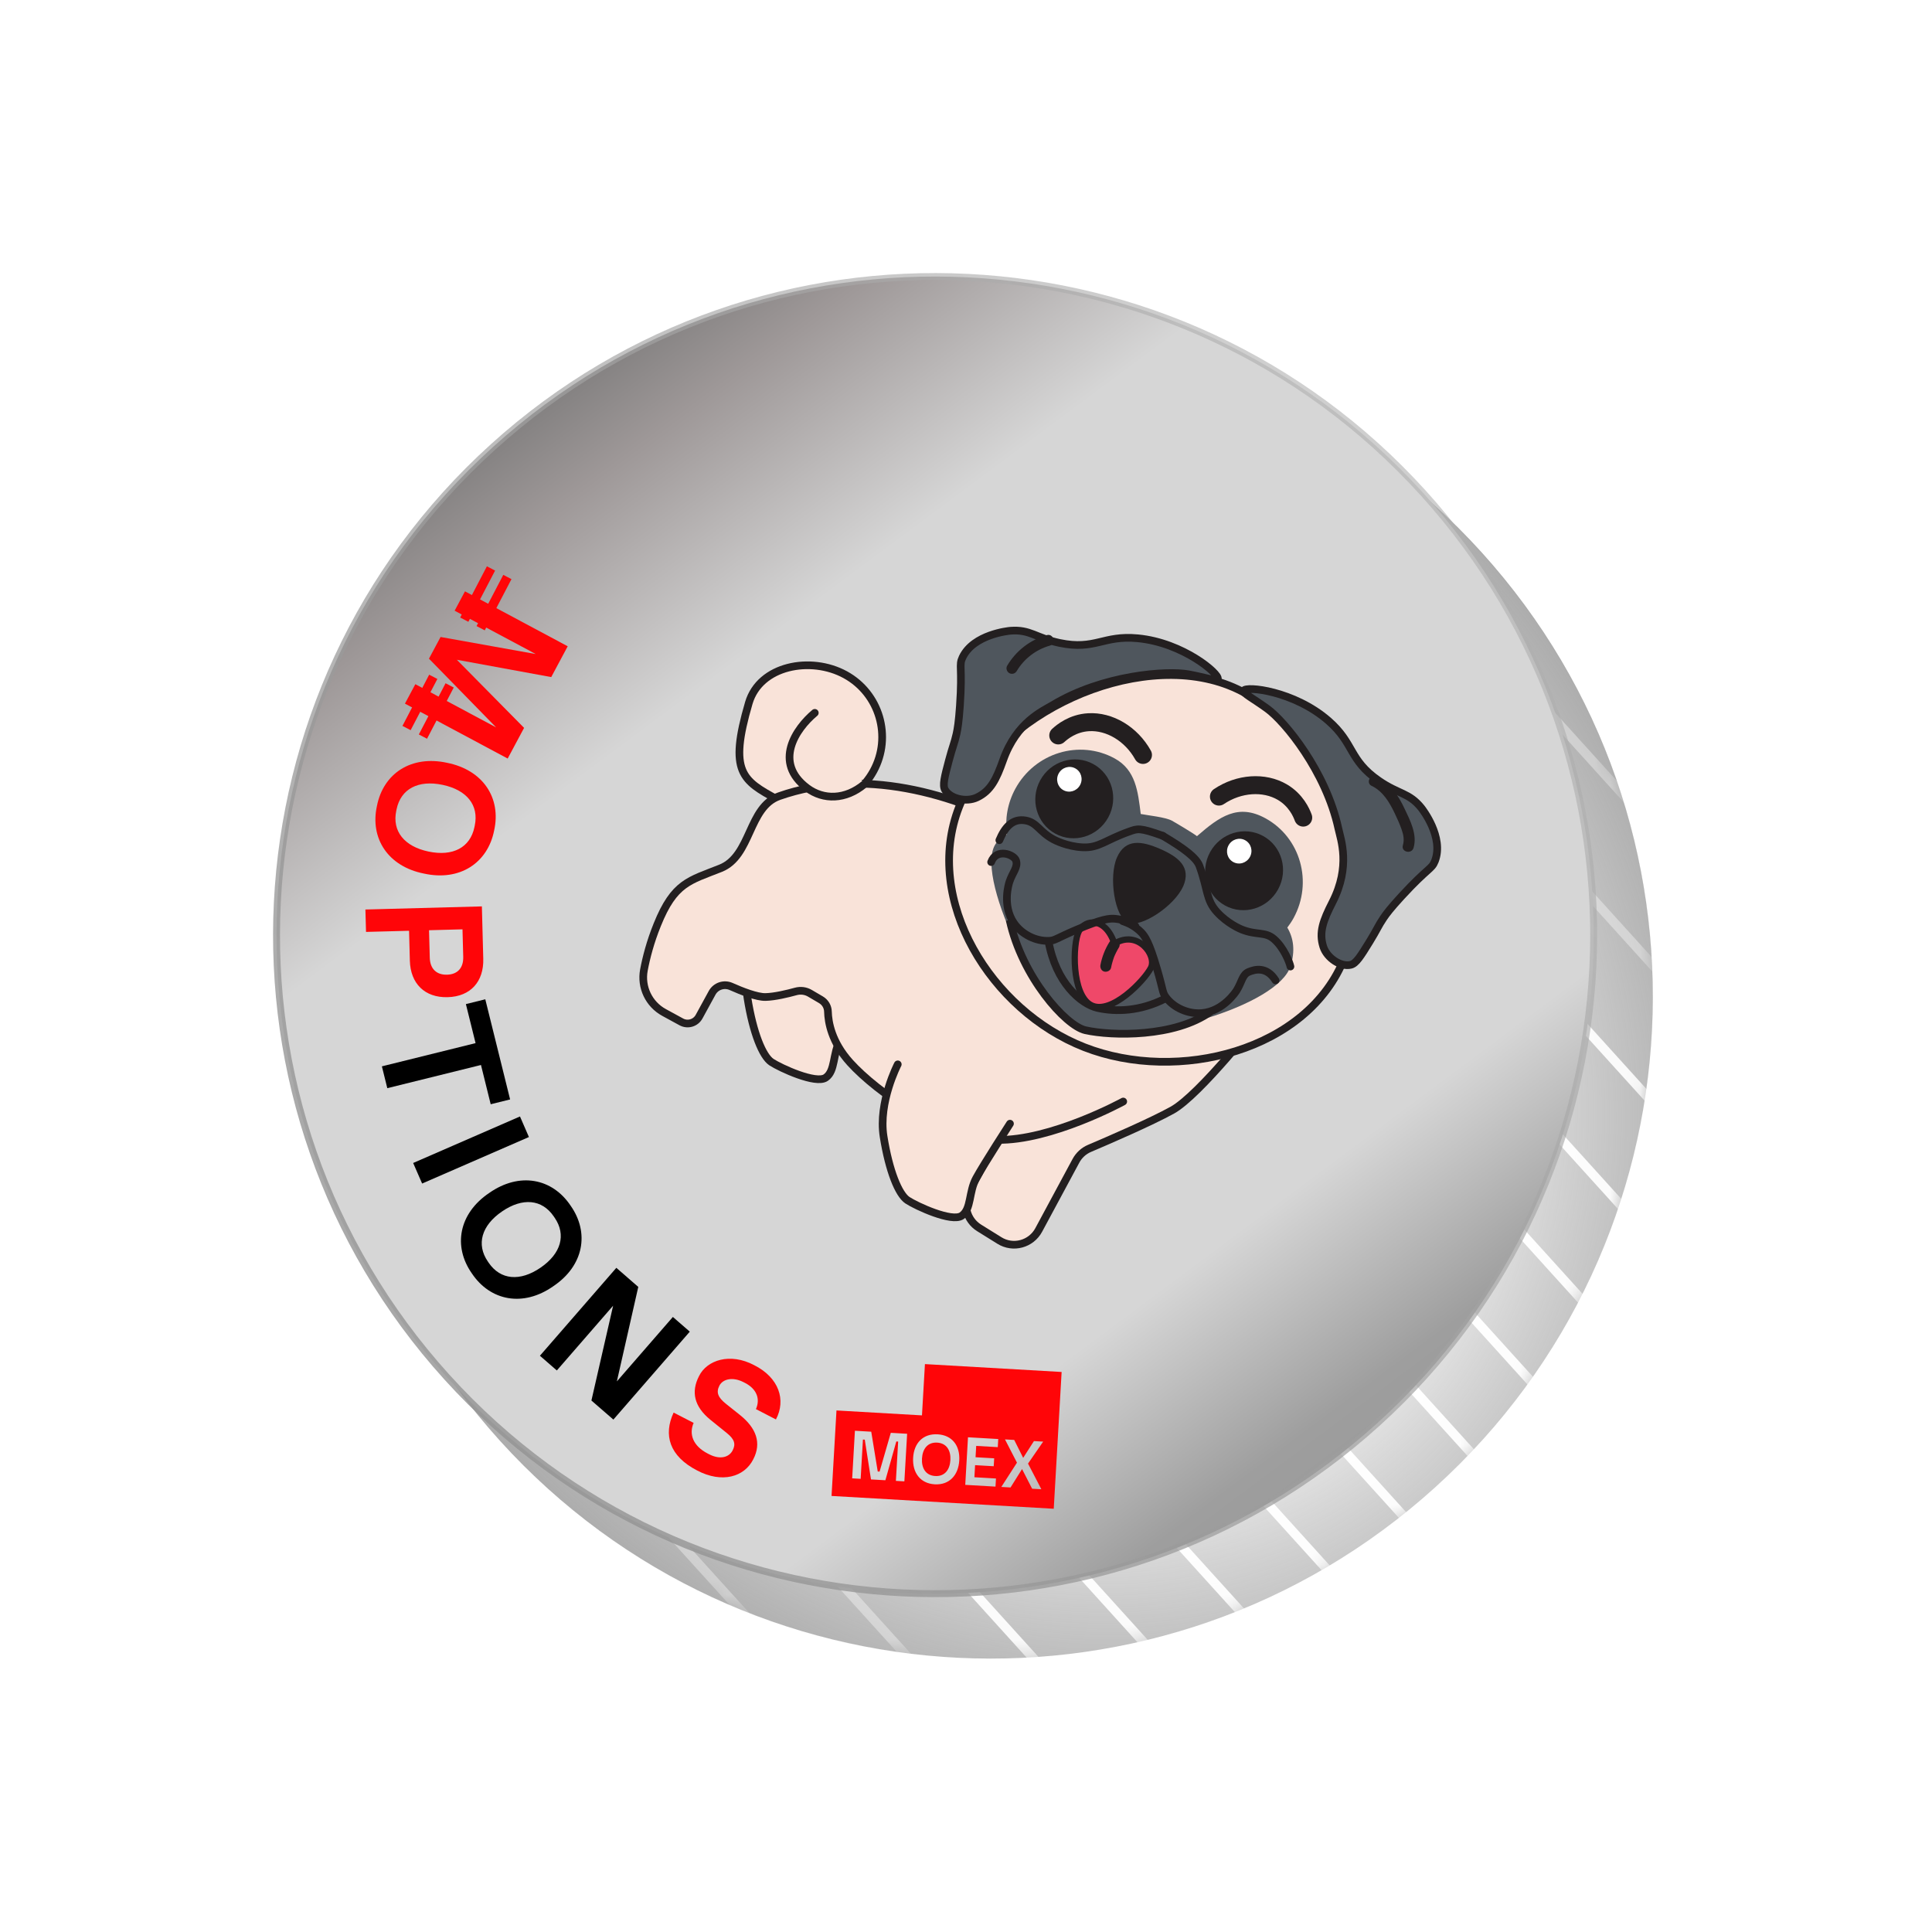 <?xml version="1.0" encoding="UTF-8"?> <svg xmlns="http://www.w3.org/2000/svg" width="129" height="129" viewBox="0 0 129 129" fill="none"><path d="M95.825 99.31C77.734 115.691 49.79 114.304 33.41 96.214C17.029 78.123 18.416 50.179 36.506 33.798C54.597 17.418 82.541 18.804 98.922 36.895C115.302 54.985 113.916 82.93 95.825 99.31Z" fill="url(#paint0_radial_61_12049)" stroke="url(#paint1_linear_61_12049)" stroke-width="0.031"></path><mask id="mask0_61_12049" style="mask-type:alpha" maskUnits="userSpaceOnUse" x="21" y="22" width="90" height="89"><path d="M95.825 99.31C77.734 115.691 49.79 114.304 33.41 96.214C17.029 78.123 18.416 50.179 36.506 33.798C54.597 17.418 82.541 18.804 98.922 36.895C115.302 54.985 113.916 82.93 95.825 99.31Z" fill="url(#paint2_radial_61_12049)" stroke="url(#paint3_linear_61_12049)" stroke-width="0.031"></path></mask><g mask="url(#mask0_61_12049)"><g opacity="0.42" filter="url(#filter0_f_61_12049)"><path d="M98.3 41.932L127.193 73.842" stroke="white" stroke-width="0.617"></path></g><g opacity="0.42" filter="url(#filter1_f_61_12049)"><path d="M93.725 46.075L122.618 77.984" stroke="white" stroke-width="0.617"></path></g><g filter="url(#filter2_f_61_12049)"><path d="M89.15 50.217L118.044 82.127" stroke="white" stroke-width="0.617"></path></g><g filter="url(#filter3_f_61_12049)"><path d="M84.576 54.359L113.469 86.269" stroke="white" stroke-width="0.617"></path></g><g filter="url(#filter4_f_61_12049)"><path d="M80.001 58.502L108.894 90.412" stroke="white" stroke-width="0.617"></path></g><g filter="url(#filter5_f_61_12049)"><path d="M75.426 62.644L104.319 94.554" stroke="white" stroke-width="0.617"></path></g><g filter="url(#filter6_f_61_12049)"><path d="M70.851 66.787L99.744 98.696" stroke="white" stroke-width="0.617"></path></g><g filter="url(#filter7_f_61_12049)"><path d="M66.276 70.929L95.169 102.839" stroke="white" stroke-width="0.617"></path></g><g filter="url(#filter8_f_61_12049)"><path d="M61.701 75.072L90.594 106.981" stroke="white" stroke-width="0.617"></path></g><g filter="url(#filter9_f_61_12049)"><path d="M57.127 79.214L86.02 111.123" stroke="white" stroke-width="0.617"></path></g><g filter="url(#filter10_f_61_12049)"><path d="M52.552 83.356L81.445 115.266" stroke="white" stroke-width="0.617"></path></g><g filter="url(#filter11_f_61_12049)"><path d="M47.977 87.499L76.87 119.408" stroke="white" stroke-width="0.617"></path></g><g opacity="0.42" filter="url(#filter12_f_61_12049)"><path d="M43.402 91.641L72.295 123.551" stroke="white" stroke-width="0.617"></path></g><g opacity="0.42" filter="url(#filter13_f_61_12049)"><path d="M38.827 95.784L67.72 127.693" stroke="white" stroke-width="0.617"></path></g></g><path d="M91.952 95.033C73.949 111.333 46.142 109.954 29.841 91.952C13.541 73.95 14.92 46.142 32.923 29.841C50.925 13.541 78.733 14.921 95.033 32.923C111.333 50.925 109.954 78.733 91.952 95.033Z" fill="url(#paint4_linear_61_12049)" stroke="url(#paint5_linear_61_12049)" stroke-width="0.463"></path><path d="M34.993 48.6L33.898 50.648L27.038 46.98L27.732 45.683L33.127 48.569L28.642 43.98L29.417 42.531L35.771 43.671L30.356 40.776L31.046 39.484L37.906 43.152L36.806 45.209L30.504 44.053L34.993 48.6Z" fill="#FF0508"></path><path d="M29.855 50.933C32.259 51.414 33.475 53.286 32.995 55.447C32.569 57.618 30.703 58.858 28.309 58.329C25.903 57.854 24.69 55.971 25.169 53.811C25.595 51.639 27.459 50.41 29.855 50.933ZM26.481 54.029L26.458 54.141C26.175 55.495 26.991 56.519 28.616 56.859C30.246 57.199 31.394 56.586 31.677 55.232L31.7 55.12C31.983 53.767 31.177 52.745 29.547 52.404C27.923 52.064 26.764 52.675 26.481 54.029Z" fill="#FF0508"></path><path d="M24.399 60.728L32.175 60.52L32.268 64.017C32.309 65.53 31.43 66.541 29.89 66.582C28.35 66.624 27.407 65.661 27.366 64.148L27.313 62.148L24.439 62.224L24.399 60.728ZM28.647 62.112L28.696 63.945C28.716 64.704 29.161 65.099 29.849 65.08C30.538 65.062 30.95 64.644 30.93 63.885L30.881 62.052L28.647 62.112Z" fill="#FF0508"></path><path d="M25.499 71.2L31.754 69.65L31.108 67.044L32.403 66.723L34.06 73.41L32.764 73.731L32.115 71.109L25.86 72.658L25.499 71.2Z" fill="black"></path><path d="M27.587 77.653L34.719 74.547L35.316 75.92L28.185 79.025L27.587 77.653Z" fill="black"></path><path d="M32.669 79.651C34.679 78.246 36.872 78.663 38.101 80.504C39.375 82.314 38.979 84.519 36.941 85.883C34.935 87.291 32.736 86.866 31.506 85.025C30.233 83.215 30.634 81.019 32.669 79.651ZM32.572 84.229L32.636 84.323C33.419 85.463 34.723 85.582 36.092 84.643C37.465 83.702 37.816 82.448 37.034 81.308L36.97 81.214C36.188 80.073 34.892 79.948 33.519 80.89C32.15 81.828 31.79 83.088 32.572 84.229Z" fill="black"></path><path d="M44.928 87.933L46.057 88.915L40.955 94.786L39.489 93.513L40.938 87.182L37.18 91.506L36.05 90.524L41.153 84.653L42.618 85.927L41.188 92.236L44.928 87.933Z" fill="black"></path><path d="M44.978 94.318L46.314 95.006C45.997 95.74 46.246 96.534 47.259 97.056L47.355 97.105C48.078 97.478 48.68 97.306 48.916 96.848C49.132 96.429 49.059 96.11 48.528 95.684L47.425 94.792C46.347 93.912 46.131 92.935 46.675 91.879C47.198 90.818 48.737 90.293 50.362 91.155C52.009 91.986 52.5 93.472 51.809 94.776L50.474 94.087C50.791 93.366 50.483 92.719 49.75 92.341L49.649 92.289C48.931 91.919 48.267 92.071 48.035 92.519C47.804 92.967 47.936 93.304 48.472 93.733L49.401 94.474C50.504 95.354 50.858 96.348 50.299 97.433C49.702 98.626 48.2 99.054 46.549 98.185C44.688 97.225 44.283 95.808 44.978 94.318Z" fill="#FF0508"></path><rect x="30.297" y="45.906" width="3.857" height="0.617" transform="rotate(117.557 30.297 45.906)" fill="#FF0508"></rect><g clip-path="url(#clip0_61_12049)"><mask id="mask1_61_12049" style="mask-type:luminance" maskUnits="userSpaceOnUse" x="53" y="87" width="37" height="17"><path d="M89.163 89.225L54.741 87.241L53.927 101.358L88.349 103.342L89.163 89.225Z" fill="white"></path></mask><g mask="url(#mask1_61_12049)"><path fill-rule="evenodd" clip-rule="evenodd" d="M55.852 94.176L61.56 94.505L61.758 91.081L70.885 91.607L70.359 100.74L55.522 99.885L55.852 94.176ZM62.574 96.324C61.927 96.287 61.597 96.756 61.561 97.384C61.525 98.013 61.798 98.516 62.445 98.554C63.092 98.591 63.421 98.122 63.458 97.494C63.494 96.865 63.22 96.362 62.574 96.324ZM59.479 95.67L60.569 95.733L60.385 98.91L59.819 98.878L59.97 96.254L59.847 96.247L59.117 98.837L58.156 98.782L57.741 96.126L57.618 96.118L57.466 98.742L56.9 98.709L57.083 95.532L58.173 95.595L58.607 98.252L58.73 98.259L59.479 95.67ZM66.858 99.283L67.903 97.663L67.103 96.109L67.719 96.145L68.318 97.341L69.037 96.221L69.653 96.257L68.642 97.724L69.532 99.438L68.916 99.402L68.243 98.09L67.474 99.319L66.858 99.283ZM66.47 99.261L64.45 99.144L64.633 95.968L66.653 96.084L66.622 96.626L65.181 96.543L65.138 97.3L66.382 97.372L66.351 97.901L65.107 97.829L65.061 98.636L66.501 98.719L66.47 99.261ZM62.413 99.108C61.44 99.052 60.914 98.323 60.97 97.337C61.027 96.352 61.632 95.714 62.606 95.77C63.579 95.826 64.107 96.529 64.05 97.515C63.993 98.501 63.386 99.164 62.413 99.108Z" fill="#FF0508"></path></g></g><rect x="34.151" y="38.669" width="3.857" height="0.617" transform="rotate(117.557 34.151 38.669)" fill="#FF0508"></rect><rect x="29.203" y="45.334" width="3.857" height="0.617" transform="rotate(117.557 29.203 45.334)" fill="#FF0508"></rect><rect x="33.057" y="38.098" width="3.857" height="0.617" transform="rotate(117.557 33.057 38.098)" fill="#FF0508"></rect><path d="M50.861 61.845C50.861 61.845 49.548 64.37 49.915 66.665C50.281 68.961 50.915 70.521 51.509 70.918C52.105 71.31 54.479 72.406 55.134 71.954C55.789 71.501 55.587 70.379 56.099 69.441C56.612 68.503 58.354 65.806 58.354 65.806" fill="#F9E3D9"></path><path d="M50.861 61.845C50.861 61.845 49.548 64.37 49.915 66.665C50.281 68.961 50.915 70.521 51.509 70.918C52.105 71.31 54.479 72.406 55.134 71.954C55.789 71.501 55.587 70.379 56.099 69.441C56.612 68.503 58.354 65.806 58.354 65.806" stroke="#231F20" stroke-width="0.513" stroke-miterlimit="10" stroke-linecap="round"></path><path d="M84.151 67.944C84.151 67.944 80.113 73.103 78.273 74.126C76.857 74.911 73.995 76.147 72.751 76.676C72.359 76.841 72.04 77.136 71.837 77.514L69.356 82.124C68.847 83.073 67.643 83.399 66.732 82.829L65.379 81.988C64.537 81.466 64.253 80.38 64.727 79.513L69.227 71.278" fill="#F9E3D9"></path><path d="M84.151 67.944C84.151 67.944 80.113 73.103 78.273 74.126C76.857 74.911 73.995 76.147 72.751 76.676C72.359 76.841 72.04 77.136 71.837 77.514L69.356 82.124C68.847 83.073 67.643 83.399 66.732 82.829L65.379 81.988C64.537 81.466 64.253 80.38 64.727 79.513L69.227 71.278" stroke="#231F20" stroke-width="0.513" stroke-miterlimit="10" stroke-linecap="round"></path><path d="M58.322 51.483C57.065 53.784 54.183 54.626 51.886 53.371C49.589 52.115 48.636 51.57 49.999 46.935C50.738 44.423 54.138 43.792 56.435 45.048C58.731 46.303 59.577 49.187 58.322 51.483Z" fill="#F9E3D9"></path><path d="M58.322 51.483C57.065 53.784 54.183 54.626 51.886 53.371C49.589 52.115 48.636 51.57 49.999 46.935C50.738 44.423 54.138 43.792 56.435 45.048C58.731 46.303 59.577 49.187 58.322 51.483Z" stroke="#231F20" stroke-width="0.513" stroke-miterlimit="10" stroke-linecap="round"></path><path d="M68.573 55.647C63.666 52.884 57.531 51.228 52.026 53.159C49.95 53.886 50.18 57.152 48.108 57.976C46.035 58.804 45.021 58.922 43.884 61.748C43.42 62.895 43.15 63.942 42.994 64.772C42.781 65.907 43.323 67.048 44.335 67.601L45.491 68.232C45.915 68.464 46.446 68.309 46.678 67.884L47.548 66.293C47.794 65.842 48.345 65.659 48.816 65.868C49.529 66.186 50.539 66.584 51.112 66.571C51.728 66.558 52.597 66.347 53.133 66.199C53.455 66.111 53.796 66.153 54.082 66.324L54.808 66.75C55.096 66.917 55.277 67.217 55.282 67.55C55.3 68.246 55.515 69.572 56.758 70.947C58.57 72.949 62.968 76.028 66.573 76.109C70.18 76.186 74.998 73.549 74.998 73.549" fill="#F9E3D9"></path><path d="M68.573 55.647C63.666 52.884 57.531 51.228 52.026 53.159C49.95 53.886 50.18 57.152 48.108 57.976C46.035 58.804 45.021 58.922 43.884 61.748C43.42 62.895 43.15 63.942 42.994 64.772C42.781 65.907 43.323 67.048 44.335 67.601L45.491 68.232C45.915 68.464 46.446 68.309 46.678 67.884L47.548 66.293C47.794 65.842 48.345 65.659 48.816 65.868C49.529 66.186 50.539 66.584 51.112 66.571C51.728 66.558 52.597 66.347 53.133 66.199C53.455 66.111 53.796 66.153 54.082 66.324L54.808 66.75C55.096 66.917 55.277 67.217 55.282 67.55C55.3 68.246 55.515 69.572 56.758 70.947C58.57 72.949 62.968 76.028 66.573 76.109C70.18 76.186 74.998 73.549 74.998 73.549" stroke="#231F20" stroke-width="0.513" stroke-miterlimit="10" stroke-linecap="round"></path><path d="M59.944 71.067C59.944 71.067 58.631 73.592 58.997 75.887C59.363 78.183 59.998 79.743 60.591 80.139C61.187 80.532 63.561 81.628 64.216 81.176C64.871 80.723 64.669 79.601 65.182 78.663C65.694 77.725 67.437 75.028 67.437 75.028" fill="#F9E3D9"></path><path d="M59.944 71.067C59.944 71.067 58.631 73.592 58.997 75.887C59.363 78.183 59.998 79.743 60.591 80.139C61.187 80.532 63.561 81.628 64.216 81.176C64.871 80.723 64.669 79.601 65.182 78.663C65.694 77.725 67.437 75.028 67.437 75.028" stroke="#231F20" stroke-width="0.513" stroke-miterlimit="10" stroke-linecap="round"></path><path d="M89.778 63.931C87.345 70.164 78.649 72.361 72.412 69.926C66.18 67.493 61.604 60.115 64.037 53.882C66.469 47.65 75.804 43.328 82.04 45.763C88.273 48.195 92.21 57.699 89.775 63.935" fill="#F9E3D9"></path><path d="M89.778 63.931C87.345 70.164 78.649 72.361 72.412 69.926C66.18 67.493 61.604 60.115 64.037 53.882C66.469 47.65 75.804 43.328 82.04 45.763C88.273 48.195 92.21 57.699 89.775 63.935L89.778 63.931Z" stroke="#231F20" stroke-width="0.513" stroke-miterlimit="10"></path><path d="M86.162 64.535C86.496 63.495 86.373 62.641 85.954 61.933C86.104 61.737 86.248 61.527 86.371 61.302C87.68 58.906 86.838 55.918 84.49 54.635C82.666 53.638 81.428 54.516 79.923 55.831C79.703 55.654 78.511 54.94 78.253 54.799C77.813 54.559 76.638 54.444 76.167 54.35C75.981 52.848 75.836 51.411 74.425 50.64C72.077 49.357 69.108 50.261 67.798 52.658C67.266 53.633 67.093 54.704 67.231 55.724C66.876 55.89 66.594 56.124 66.419 56.446C65.109 58.842 69.856 68.198 72.467 68.781C76.666 69.723 85.329 67.13 86.16 64.53" fill="#4F565D"></path><path d="M67.416 61.431C68.233 65.21 71.149 68.492 72.469 68.787C74.251 69.185 78.451 69.265 80.834 67.546" fill="#4F565D"></path><path d="M67.416 61.431C68.233 65.21 71.149 68.492 72.469 68.787C74.251 69.185 78.451 69.265 80.834 67.546" stroke="#231F20" stroke-width="0.513" stroke-linejoin="round"></path><path d="M70.005 62.827C70.494 65.626 72.186 67.049 73.282 67.299C74.517 67.575 76.134 67.529 77.8 66.675" fill="#4F565D"></path><path d="M70.005 62.827C70.494 65.626 72.186 67.049 73.282 67.299C74.517 67.575 76.134 67.529 77.8 66.675" stroke="#231F20" stroke-width="0.513" stroke-linejoin="round"></path><path d="M73.999 54.579C73.297 55.864 71.711 56.345 70.459 55.661C69.207 54.977 68.757 53.379 69.457 52.097C70.157 50.816 71.742 50.33 72.998 51.016C74.253 51.702 74.699 53.298 73.999 54.579Z" fill="#231F20"></path><path d="M72.114 52.422C71.894 52.825 71.399 52.976 71.004 52.76C70.609 52.544 70.469 52.046 70.689 51.644C70.909 51.241 71.404 51.09 71.799 51.306C72.194 51.521 72.334 52.02 72.114 52.422Z" fill="white"></path><path d="M85.339 59.381C84.637 60.666 83.05 61.147 81.799 60.463C80.547 59.779 80.097 58.18 80.797 56.899C81.497 55.618 83.082 55.131 84.337 55.818C85.593 56.504 86.039 58.1 85.339 59.381Z" fill="#231F20"></path><path d="M83.456 57.221C83.236 57.623 82.741 57.775 82.346 57.559C81.951 57.343 81.811 56.844 82.031 56.442C82.251 56.039 82.746 55.888 83.141 56.104C83.536 56.32 83.676 56.818 83.456 57.221Z" fill="white"></path><path d="M78.994 59.189C78.429 60.477 76.178 61.99 75.303 61.608C74.425 61.224 74.014 58.544 74.579 57.256C75.144 55.968 76.243 56.151 77.463 56.683C78.682 57.215 79.561 57.897 78.998 59.191" fill="#231F20"></path><path d="M57.721 52.355C56.451 53.416 54.982 53.428 53.895 52.618C51.611 50.909 53.133 48.658 54.404 47.597" fill="#F9E3D9"></path><path d="M57.721 52.355C56.451 53.416 54.982 53.428 53.895 52.618C51.611 50.909 53.133 48.658 54.404 47.597" stroke="#231F20" stroke-width="0.513" stroke-miterlimit="10" stroke-linecap="round"></path><path d="M76.317 50.408C75.532 49.001 74.082 48.137 72.677 48.223C71.626 48.286 70.929 48.86 70.66 49.106" stroke="#231F20" stroke-width="1.199" stroke-miterlimit="10" stroke-linecap="round"></path><path d="M81.387 53.189C82.723 52.288 84.409 52.179 85.622 52.89C86.529 53.424 86.892 54.251 87.017 54.592" stroke="#231F20" stroke-width="1.199" stroke-miterlimit="10" stroke-linecap="round"></path><path d="M76.841 64.63C76.413 65.465 74.191 67.795 72.863 67.117C71.536 66.44 71.608 63.017 72.038 62.178C72.466 61.342 73.819 61.228 74.412 63.01C75.966 62.046 77.271 63.791 76.841 64.63Z" fill="#EF4869"></path><path d="M76.841 64.63C76.413 65.465 74.191 67.795 72.863 67.117C71.536 66.44 71.608 63.017 72.038 62.178C72.466 61.342 73.819 61.228 74.412 63.01C75.966 62.046 77.271 63.791 76.841 64.63Z" stroke="#231F20" stroke-width="0.417" stroke-miterlimit="10"></path><path d="M83.04 46.117C83.18 45.791 86.4 46.121 88.699 48.126C90.446 49.651 90.054 50.737 92.054 52.122C93.397 53.053 94.071 52.908 94.906 53.95C94.971 54.033 96.425 55.892 95.813 57.485C95.59 58.059 95.372 57.897 93.578 59.846C92.843 60.648 92.581 60.994 92.382 61.288C92.008 61.841 91.959 62.045 91.449 62.874C90.85 63.846 90.544 64.336 90.196 64.419C89.531 64.583 88.603 63.975 88.357 63.213C88.051 62.254 88.342 61.468 88.971 60.239C90.198 57.836 89.524 56.058 89.363 55.318C88.534 51.508 85.796 48.174 84.614 47.318C83.68 46.64 82.968 46.284 83.04 46.117Z" fill="#4F565D"></path><path d="M83.04 46.117C83.18 45.791 86.4 46.121 88.699 48.126C90.446 49.651 90.054 50.737 92.054 52.122C93.397 53.053 94.071 52.908 94.906 53.95C94.971 54.033 96.425 55.892 95.813 57.485C95.59 58.059 95.372 57.897 93.578 59.846C92.843 60.648 92.581 60.994 92.382 61.288C92.008 61.841 91.959 62.045 91.449 62.874C90.85 63.846 90.544 64.336 90.196 64.419C89.531 64.583 88.603 63.975 88.357 63.213C88.051 62.254 88.342 61.468 88.971 60.239C90.198 57.836 89.524 56.058 89.363 55.318C88.534 51.508 85.796 48.174 84.614 47.318C83.68 46.64 82.968 46.284 83.04 46.117Z" stroke="#231F20" stroke-width="0.513" stroke-linejoin="round"></path><path d="M81.312 45.341C81.452 45.014 79.004 42.904 75.962 42.618C73.655 42.398 73.136 43.428 70.751 42.93C69.151 42.593 68.794 42.01 67.461 42.115C67.355 42.125 65.008 42.348 64.27 43.891C64.005 44.447 64.276 44.494 64.093 47.137C64.017 48.223 63.942 48.651 63.869 48.995C63.722 49.649 63.612 49.824 63.362 50.766C63.069 51.872 62.922 52.429 63.099 52.737C63.437 53.329 64.518 53.589 65.241 53.241C66.146 52.805 66.52 52.05 66.982 50.749C67.882 48.206 69.636 47.471 70.287 47.079C73.624 45.062 77.925 44.755 79.362 45.023C80.497 45.236 81.246 45.506 81.316 45.343" fill="#4F565D"></path><path d="M81.312 45.341C81.452 45.014 79.004 42.904 75.962 42.618C73.655 42.398 73.136 43.428 70.751 42.93C69.151 42.593 68.794 42.01 67.461 42.115C67.355 42.125 65.008 42.348 64.27 43.891C64.005 44.447 64.276 44.494 64.093 47.137C64.017 48.223 63.942 48.651 63.869 48.995C63.722 49.649 63.612 49.824 63.362 50.766C63.069 51.872 62.922 52.429 63.099 52.737C63.437 53.329 64.518 53.589 65.241 53.241C66.146 52.805 66.52 52.05 66.982 50.749C67.882 48.206 69.636 47.471 70.287 47.079C73.624 45.062 77.925 44.755 79.362 45.023C80.497 45.236 81.246 45.506 81.316 45.343L81.312 45.341Z" stroke="#231F20" stroke-width="0.513" stroke-linejoin="round"></path><path d="M74.966 61.505C75.296 61.613 75.772 61.821 76.186 62.239C76.448 62.507 76.735 62.903 77.261 64.721C77.687 66.171 77.602 66.264 77.856 66.599C78.375 67.291 79.336 67.725 80.258 67.644C81.679 67.519 82.519 66.218 82.569 66.135C82.929 65.555 82.945 65.07 83.383 64.892C83.779 64.729 84.565 64.502 85.168 65.46" stroke="#231F20" stroke-width="0.513" stroke-linecap="round" stroke-linejoin="round"></path><path d="M86.162 64.536C86.116 64.295 85.739 63.283 85.058 62.695C84.469 62.186 83.895 62.462 82.906 62.061C82.819 62.028 81.953 61.665 81.251 60.888C80.517 60.079 80.664 59.407 80.088 57.821C79.891 57.277 79.07 56.656 77.64 55.807" stroke="#231F20" stroke-width="0.513" stroke-linecap="round" stroke-linejoin="round"></path><path d="M75.801 61.822C75.51 61.635 75.048 61.401 74.459 61.347C74.089 61.313 73.596 61.346 71.857 62.089C70.468 62.682 70.449 62.806 70.028 62.82C69.165 62.856 68.219 62.393 67.697 61.628C66.893 60.45 67.367 58.977 67.398 58.885C67.614 58.235 67.98 57.917 67.844 57.464C67.717 57.054 66.534 56.604 66.179 57.561" stroke="#231F20" stroke-width="0.513" stroke-linecap="round" stroke-linejoin="round"></path><path d="M66.727 56.101C67.078 55.267 67.591 54.626 68.474 54.783C69.241 54.914 69.392 55.534 70.332 56.042C70.413 56.087 71.243 56.526 72.29 56.575C73.378 56.628 73.803 56.088 75.396 55.525C75.943 55.33 76.078 55.241 77.64 55.807" stroke="#231F20" stroke-width="0.513" stroke-linecap="round" stroke-linejoin="round"></path><path d="M74.072 62.906C73.783 63.371 73.578 63.897 73.475 64.435C73.44 64.622 73.547 64.839 73.747 64.877C73.934 64.912 74.151 64.805 74.189 64.605C74.212 64.483 74.241 64.36 74.277 64.241C74.295 64.173 74.314 64.112 74.335 64.047L74.364 63.967L74.385 63.911C74.367 63.954 74.366 63.963 74.373 63.933C74.468 63.698 74.582 63.472 74.716 63.253C74.816 63.087 74.741 62.84 74.57 62.756C74.385 62.665 74.184 62.727 74.074 62.902" fill="#231F20"></path><path d="M69.89 42.407C68.785 42.719 67.833 43.46 67.249 44.45C67.147 44.62 67.225 44.854 67.395 44.947C67.576 45.046 67.793 44.973 67.891 44.801C68.375 43.987 69.171 43.372 70.096 43.11C70.551 42.98 70.345 42.277 69.89 42.407Z" fill="#231F20"></path><path d="M91.59 52.473C92.343 52.841 92.777 53.572 93.125 54.304C93.292 54.65 93.452 55.006 93.58 55.368C93.705 55.719 93.78 56.072 93.671 56.439C93.537 56.894 94.253 57.059 94.384 56.608C94.646 55.716 94.155 54.781 93.781 53.991C93.372 53.125 92.823 52.269 91.939 51.834C91.515 51.626 91.164 52.269 91.588 52.476" fill="#231F20"></path><defs><filter id="filter0_f_61_12049" x="97.455" y="41.108" width="30.585" height="33.558" filterUnits="userSpaceOnUse" color-interpolation-filters="sRGB"><feFlood flood-opacity="0" result="BackgroundImageFix"></feFlood><feBlend mode="normal" in="SourceGraphic" in2="BackgroundImageFix" result="shape"></feBlend><feGaussianBlur stdDeviation="0.309" result="effect1_foregroundBlur_61_12049"></feGaussianBlur></filter><filter id="filter1_f_61_12049" x="92.879" y="45.251" width="30.585" height="33.558" filterUnits="userSpaceOnUse" color-interpolation-filters="sRGB"><feFlood flood-opacity="0" result="BackgroundImageFix"></feFlood><feBlend mode="normal" in="SourceGraphic" in2="BackgroundImageFix" result="shape"></feBlend><feGaussianBlur stdDeviation="0.309" result="effect1_foregroundBlur_61_12049"></feGaussianBlur></filter><filter id="filter2_f_61_12049" x="88.305" y="49.393" width="30.585" height="33.558" filterUnits="userSpaceOnUse" color-interpolation-filters="sRGB"><feFlood flood-opacity="0" result="BackgroundImageFix"></feFlood><feBlend mode="normal" in="SourceGraphic" in2="BackgroundImageFix" result="shape"></feBlend><feGaussianBlur stdDeviation="0.309" result="effect1_foregroundBlur_61_12049"></feGaussianBlur></filter><filter id="filter3_f_61_12049" x="83.73" y="53.535" width="30.585" height="33.558" filterUnits="userSpaceOnUse" color-interpolation-filters="sRGB"><feFlood flood-opacity="0" result="BackgroundImageFix"></feFlood><feBlend mode="normal" in="SourceGraphic" in2="BackgroundImageFix" result="shape"></feBlend><feGaussianBlur stdDeviation="0.309" result="effect1_foregroundBlur_61_12049"></feGaussianBlur></filter><filter id="filter4_f_61_12049" x="79.155" y="57.678" width="30.585" height="33.558" filterUnits="userSpaceOnUse" color-interpolation-filters="sRGB"><feFlood flood-opacity="0" result="BackgroundImageFix"></feFlood><feBlend mode="normal" in="SourceGraphic" in2="BackgroundImageFix" result="shape"></feBlend><feGaussianBlur stdDeviation="0.309" result="effect1_foregroundBlur_61_12049"></feGaussianBlur></filter><filter id="filter5_f_61_12049" x="74.58" y="61.82" width="30.585" height="33.558" filterUnits="userSpaceOnUse" color-interpolation-filters="sRGB"><feFlood flood-opacity="0" result="BackgroundImageFix"></feFlood><feBlend mode="normal" in="SourceGraphic" in2="BackgroundImageFix" result="shape"></feBlend><feGaussianBlur stdDeviation="0.309" result="effect1_foregroundBlur_61_12049"></feGaussianBlur></filter><filter id="filter6_f_61_12049" x="70.005" y="65.963" width="30.585" height="33.558" filterUnits="userSpaceOnUse" color-interpolation-filters="sRGB"><feFlood flood-opacity="0" result="BackgroundImageFix"></feFlood><feBlend mode="normal" in="SourceGraphic" in2="BackgroundImageFix" result="shape"></feBlend><feGaussianBlur stdDeviation="0.309" result="effect1_foregroundBlur_61_12049"></feGaussianBlur></filter><filter id="filter7_f_61_12049" x="65.431" y="70.105" width="30.585" height="33.558" filterUnits="userSpaceOnUse" color-interpolation-filters="sRGB"><feFlood flood-opacity="0" result="BackgroundImageFix"></feFlood><feBlend mode="normal" in="SourceGraphic" in2="BackgroundImageFix" result="shape"></feBlend><feGaussianBlur stdDeviation="0.309" result="effect1_foregroundBlur_61_12049"></feGaussianBlur></filter><filter id="filter8_f_61_12049" x="60.855" y="74.247" width="30.585" height="33.558" filterUnits="userSpaceOnUse" color-interpolation-filters="sRGB"><feFlood flood-opacity="0" result="BackgroundImageFix"></feFlood><feBlend mode="normal" in="SourceGraphic" in2="BackgroundImageFix" result="shape"></feBlend><feGaussianBlur stdDeviation="0.309" result="effect1_foregroundBlur_61_12049"></feGaussianBlur></filter><filter id="filter9_f_61_12049" x="56.281" y="78.389" width="30.585" height="33.558" filterUnits="userSpaceOnUse" color-interpolation-filters="sRGB"><feFlood flood-opacity="0" result="BackgroundImageFix"></feFlood><feBlend mode="normal" in="SourceGraphic" in2="BackgroundImageFix" result="shape"></feBlend><feGaussianBlur stdDeviation="0.309" result="effect1_foregroundBlur_61_12049"></feGaussianBlur></filter><filter id="filter10_f_61_12049" x="51.706" y="82.532" width="30.585" height="33.558" filterUnits="userSpaceOnUse" color-interpolation-filters="sRGB"><feFlood flood-opacity="0" result="BackgroundImageFix"></feFlood><feBlend mode="normal" in="SourceGraphic" in2="BackgroundImageFix" result="shape"></feBlend><feGaussianBlur stdDeviation="0.309" result="effect1_foregroundBlur_61_12049"></feGaussianBlur></filter><filter id="filter11_f_61_12049" x="47.131" y="86.674" width="30.585" height="33.558" filterUnits="userSpaceOnUse" color-interpolation-filters="sRGB"><feFlood flood-opacity="0" result="BackgroundImageFix"></feFlood><feBlend mode="normal" in="SourceGraphic" in2="BackgroundImageFix" result="shape"></feBlend><feGaussianBlur stdDeviation="0.309" result="effect1_foregroundBlur_61_12049"></feGaussianBlur></filter><filter id="filter12_f_61_12049" x="42.556" y="90.817" width="30.585" height="33.558" filterUnits="userSpaceOnUse" color-interpolation-filters="sRGB"><feFlood flood-opacity="0" result="BackgroundImageFix"></feFlood><feBlend mode="normal" in="SourceGraphic" in2="BackgroundImageFix" result="shape"></feBlend><feGaussianBlur stdDeviation="0.309" result="effect1_foregroundBlur_61_12049"></feGaussianBlur></filter><filter id="filter13_f_61_12049" x="37.981" y="94.959" width="30.585" height="33.558" filterUnits="userSpaceOnUse" color-interpolation-filters="sRGB"><feFlood flood-opacity="0" result="BackgroundImageFix"></feFlood><feBlend mode="normal" in="SourceGraphic" in2="BackgroundImageFix" result="shape"></feBlend><feGaussianBlur stdDeviation="0.309" result="effect1_foregroundBlur_61_12049"></feGaussianBlur></filter><radialGradient id="paint0_radial_61_12049" cx="0" cy="0" r="1" gradientUnits="userSpaceOnUse" gradientTransform="translate(66.166 66.554) rotate(137.84) scale(44.204 53.673)"><stop offset="0.711" stop-color="#E1E1E1"></stop><stop offset="1" stop-color="#9E9E9E" stop-opacity="0.85"></stop></radialGradient><linearGradient id="paint1_linear_61_12049" x1="73.182" y1="8.445" x2="120.33" y2="78.917" gradientUnits="userSpaceOnUse"><stop stop-color="#848484"></stop><stop offset="1" stop-color="#848484" stop-opacity="0"></stop></linearGradient><radialGradient id="paint2_radial_61_12049" cx="0" cy="0" r="1" gradientUnits="userSpaceOnUse" gradientTransform="translate(66.166 66.554) rotate(137.84) scale(44.204 53.673)"><stop offset="0.711" stop-color="#E1E1E1"></stop><stop offset="1" stop-color="#9E9E9E" stop-opacity="0.85"></stop></radialGradient><linearGradient id="paint3_linear_61_12049" x1="73.182" y1="8.445" x2="120.33" y2="78.917" gradientUnits="userSpaceOnUse"><stop stop-color="#848484"></stop><stop offset="1" stop-color="#848484" stop-opacity="0"></stop></linearGradient><linearGradient id="paint4_linear_61_12049" x1="52.333" y1="9.568" x2="119.54" y2="99.754" gradientUnits="userSpaceOnUse"><stop stop-color="#717171"></stop><stop offset="0.093" stop-color="#9E9898"></stop><stop offset="0.23" stop-color="#D6D6D6"></stop><stop offset="0.679" stop-color="#D6D6D6"></stop><stop offset="0.799" stop-color="#9E9E9E"></stop><stop offset="0.836" stop-color="#9B9B9B"></stop></linearGradient><linearGradient id="paint5_linear_61_12049" x1="95.204" y1="32.767" x2="29.67" y2="92.107" gradientUnits="userSpaceOnUse"><stop stop-color="#AFAFAF" stop-opacity="0.59"></stop><stop offset="0.552" stop-color="#9E9E9E" stop-opacity="0.706"></stop><stop offset="1" stop-color="#929292" stop-opacity="0.8"></stop></linearGradient><clipPath id="clip0_61_12049"><rect width="18.412" height="12.431" fill="white" transform="translate(54.64 88.998) rotate(3.299)"></rect></clipPath></defs></svg> 
